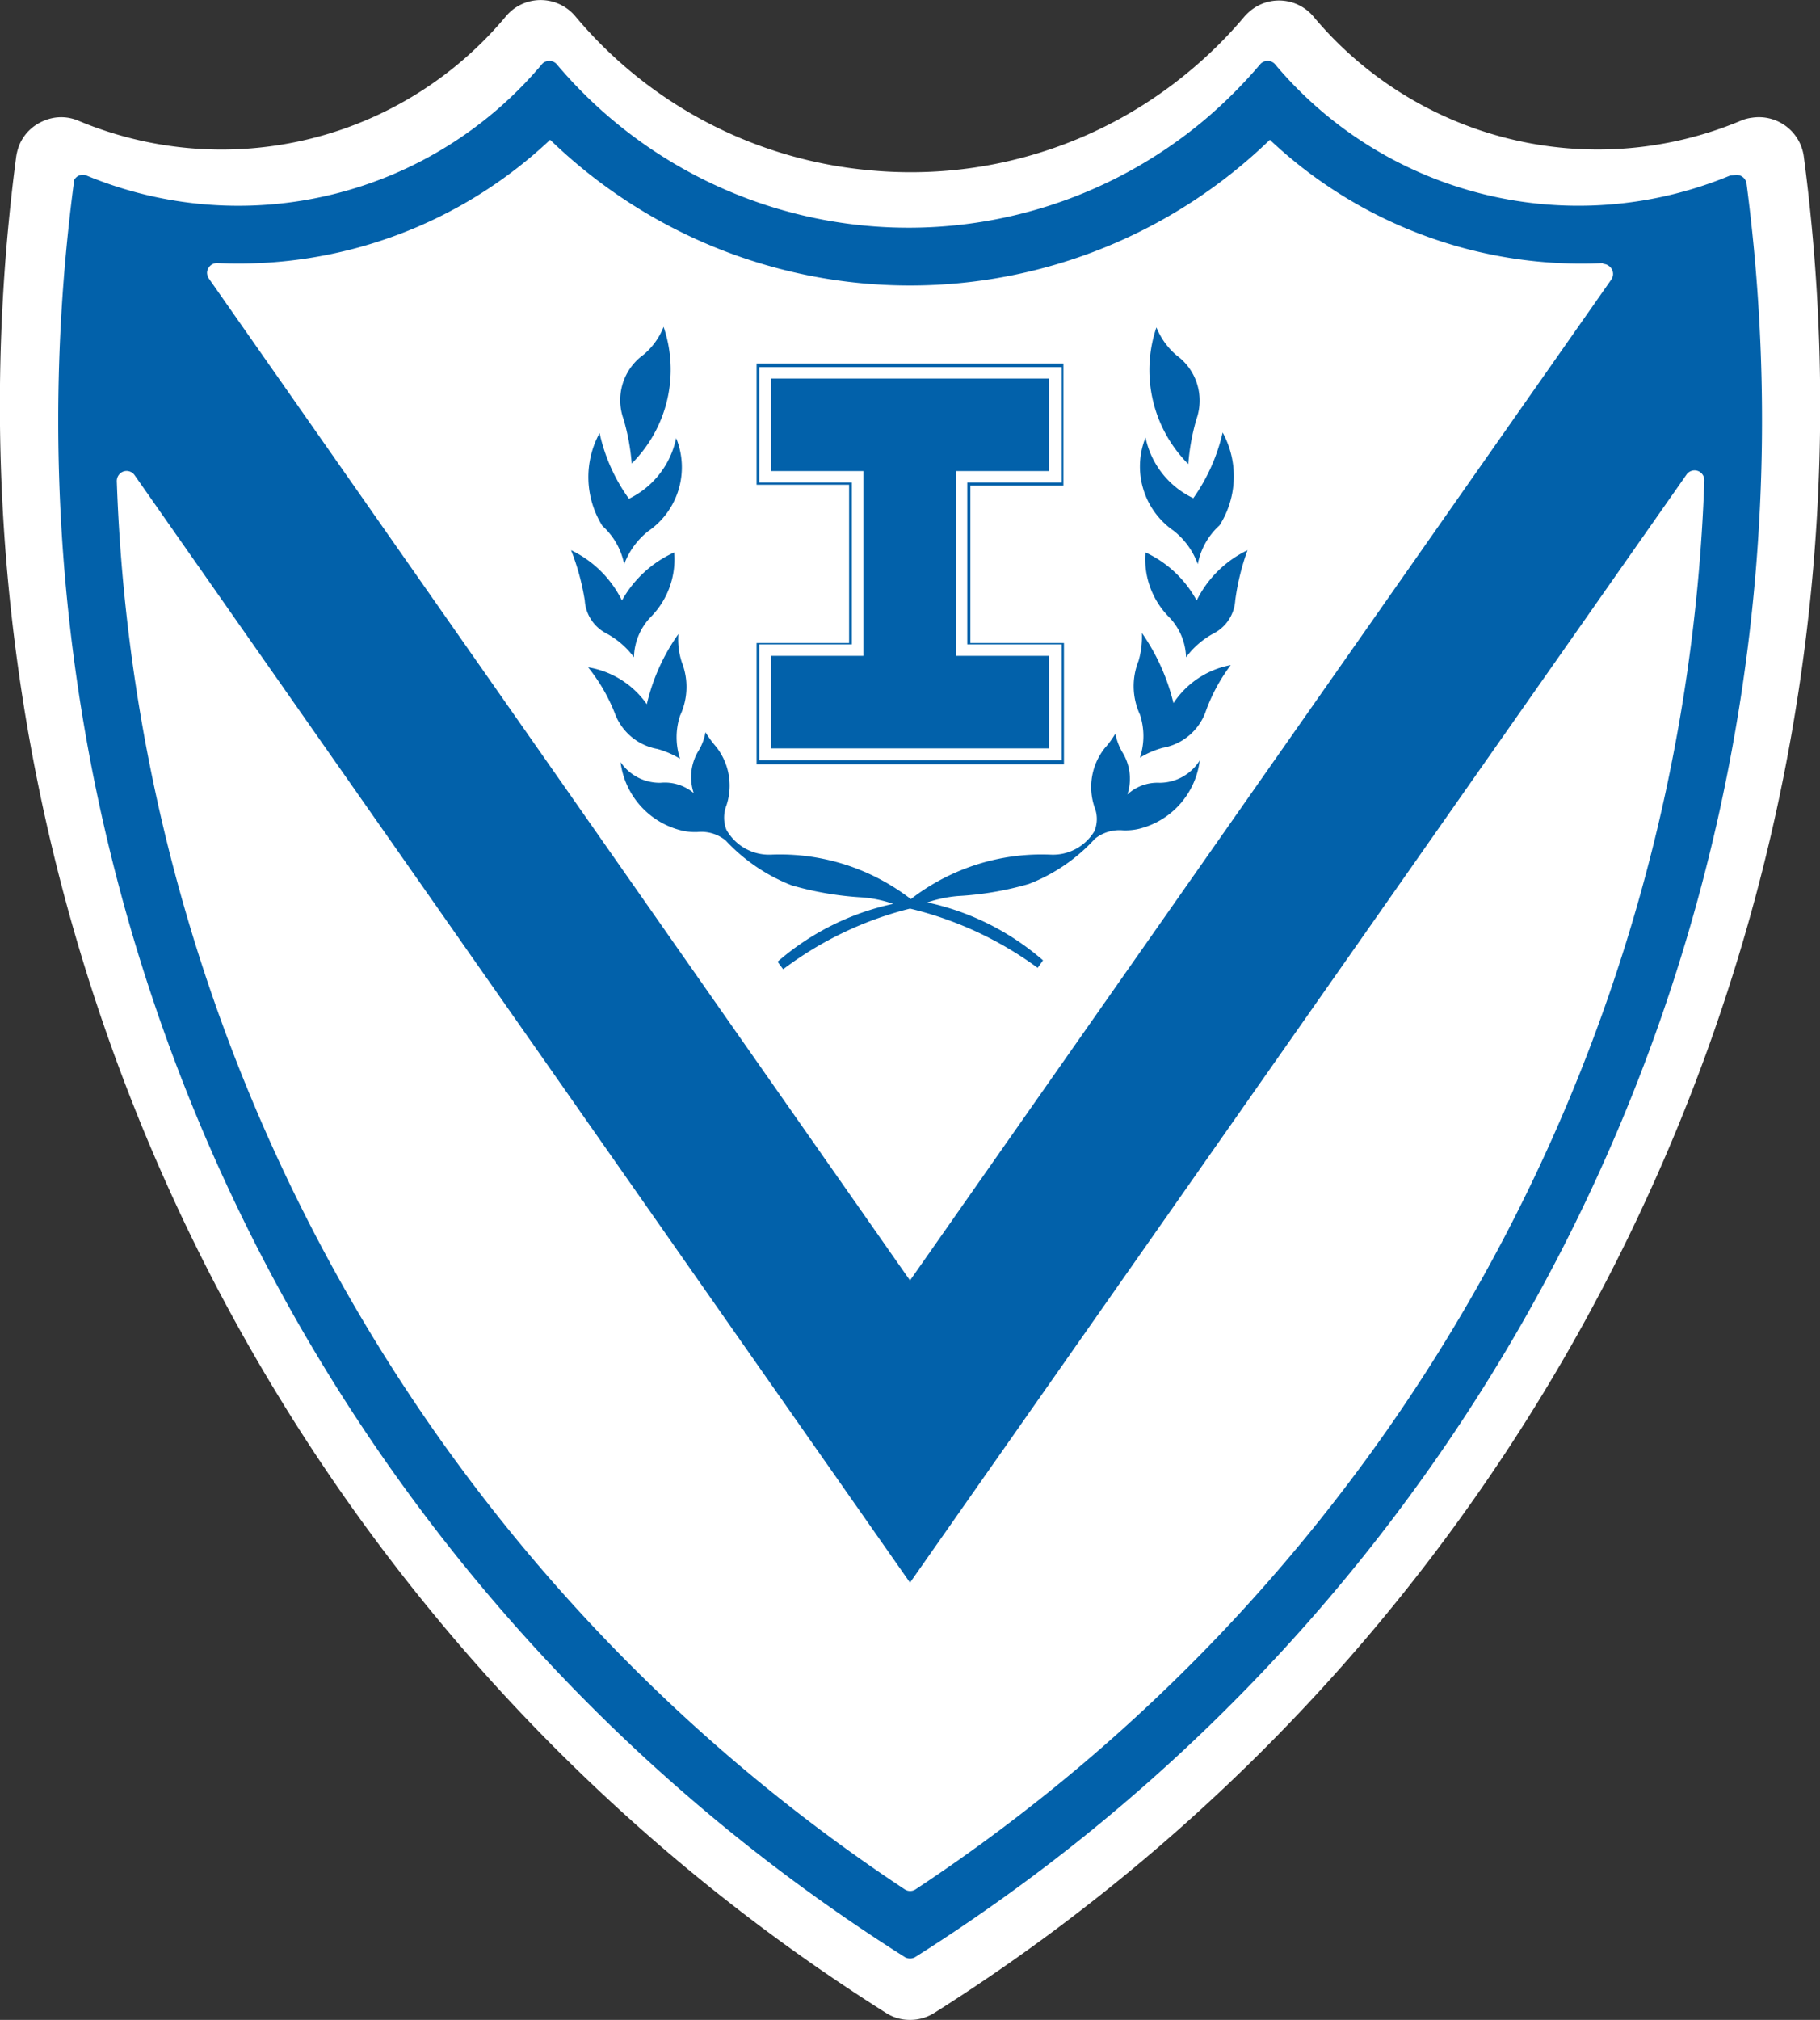 <svg xmlns="http://www.w3.org/2000/svg" viewBox="0 0 65.14 72.25"><rect x="0" y="0" width="65.14" height="72.25" fill="#333333" stroke="none"/><defs><style>.cls-1{fill:#fff;}.cls-2{fill:#0261aa;}</style></defs><g id="Capa_2" data-name="Capa 2"><g id="Layer_2" data-name="Layer 2"><path class="cls-1" d="M62.91,5.45a.37.37,0,0,1,.4.32A66.76,66.76,0,0,1,32.76,70.94a.37.37,0,0,1-.38,0A66.78,66.78,0,0,1,1.83,5.77a.29.29,0,0,1,0-.1.35.35,0,0,1,.47-.19A14.57,14.57,0,0,0,19.07,1.39l.05,0a.36.36,0,0,1,.51,0A16.9,16.9,0,0,0,43.46,3.44a17.34,17.34,0,0,0,2.06-2l0,0a.36.36,0,0,1,.51,0A14.58,14.58,0,0,0,62.82,5.48Z"/><path class="cls-1" d="M32.57,72.25a1.57,1.57,0,0,1-.86-.25A68,68,0,0,1,.58,5.6a1.91,1.91,0,0,1,.11-.41,1.6,1.6,0,0,1,.88-.87,1.57,1.57,0,0,1,1.24,0A13.25,13.25,0,0,0,18.11.58a1.89,1.89,0,0,1,.2-.2,1.62,1.62,0,0,1,2.28.2A15.56,15.56,0,0,0,31.23,6.1,15.56,15.56,0,0,0,42.65,2.48a15.5,15.5,0,0,0,1.9-1.9,1.94,1.94,0,0,1,.21-.2A1.61,1.61,0,0,1,47,.58a13.26,13.26,0,0,0,15.3,3.74,1.46,1.46,0,0,1,.41-.11h0A1.62,1.62,0,0,1,64.56,5.6a67.86,67.86,0,0,1-5.85,37.75A68,68,0,0,1,33.44,72,1.62,1.62,0,0,1,32.57,72.25ZM2.94,7.05A65.73,65.73,0,0,0,32.57,69.57,65.71,65.71,0,0,0,62.2,7.05,15.76,15.76,0,0,1,45.79,3,16,16,0,0,1,44.27,4.4,18,18,0,0,1,31,8.6,18,18,0,0,1,19.35,3,15.74,15.74,0,0,1,2.94,7.05ZM63.3,6.64ZM3.08,5.93ZM20,2.19h0Z"/><g id="LWPOLYLINE"><path class="cls-1" d="M61,17.2a.34.34,0,0,0-.34-.36.35.35,0,0,0-.3.14L32.57,56.62,4.82,17a.36.36,0,0,0-.49-.08.36.36,0,0,0-.15.3,63,63,0,0,0,28.2,50.37.35.35,0,0,0,.39,0A63,63,0,0,0,61,17.2"/></g><g id="LWPOLYLINE-2" data-name="LWPOLYLINE"><path class="cls-1" d="M57.36,9.42A16.29,16.29,0,0,1,45.45,5,18.54,18.54,0,0,1,19.69,5,16.29,16.29,0,0,1,7.78,9.42a.35.35,0,0,0-.37.33.34.34,0,0,0,.07.22L32.57,45.81,57.67,10a.35.35,0,0,0-.09-.49.33.33,0,0,0-.22-.06"/></g><path class="cls-2" d="M62.11,6.26a.36.36,0,0,1,.4.3A65,65,0,0,1,32.76,70a.37.37,0,0,1-.38,0A65,65,0,0,1,2.64,6.56a.29.29,0,0,1,0-.09.35.35,0,0,1,.46-.19,14.19,14.19,0,0,0,16.31-4l0,0a.36.36,0,0,1,.5,0,16.48,16.48,0,0,0,23.21,2,17.17,17.17,0,0,0,2-2l0,0a.36.36,0,0,1,.5,0,14.18,14.18,0,0,0,16.3,4ZM61,17.19a.35.35,0,0,0-.64-.21L32.57,56.61,4.82,17a.35.35,0,0,0-.49-.09.37.37,0,0,0-.15.3,63,63,0,0,0,28.2,50.37.35.35,0,0,0,.39,0A63,63,0,0,0,61,17.19m-3.6-7.78A16.25,16.25,0,0,1,45.45,5,18.52,18.52,0,0,1,19.69,5,16.25,16.25,0,0,1,7.78,9.41a.36.36,0,0,0-.37.34.38.38,0,0,0,.07.22L32.57,45.8,57.67,10a.35.35,0,0,0-.09-.49.34.34,0,0,0-.22-.07"/><g id="LWPOLYLINE-3" data-name="LWPOLYLINE"><polygon class="cls-2" points="27.59 13.54 27.59 16.85 30.9 16.85 30.9 23.46 27.59 23.46 27.59 26.77 37.55 26.77 37.55 23.46 34.21 23.46 34.21 16.85 37.55 16.85 37.55 13.54 27.59 13.54"/></g><path class="cls-2" d="M38,13.13v4.13H34.62v5.79H38v4.14H27.18V23.05h3.31V17.26H27.18V13.13ZM27.08,13v4.34h3.31V23H27.08v4.34h11V23H34.73V17.37h3.33V13Z"/><g id="LWPOLYLINE-4" data-name="LWPOLYLINE"><path class="cls-2" d="M22.61,16.58a4.74,4.74,0,0,0,1.14-4.89,2.47,2.47,0,0,1-.72,1A2,2,0,0,0,22.32,15,7.9,7.9,0,0,1,22.61,16.58Z"/></g><g id="LWPOLYLINE-5" data-name="LWPOLYLINE"><path class="cls-2" d="M22.34,20.18A2.72,2.72,0,0,1,23.2,19a2.77,2.77,0,0,0,1-3.33,3.11,3.11,0,0,1-1.69,2.17,6.3,6.3,0,0,1-1.05-2.35,3.29,3.29,0,0,0,.1,3.32A2.5,2.5,0,0,1,22.34,20.18Z"/></g><g id="LWPOLYLINE-6" data-name="LWPOLYLINE"><path class="cls-2" d="M20.93,21.48a1.43,1.43,0,0,0,.76,1.17,3,3,0,0,1,1,.86,2.14,2.14,0,0,1,.61-1.45,2.93,2.93,0,0,0,.83-2.3,4.05,4.05,0,0,0-1.87,1.72,3.92,3.92,0,0,0-1.82-1.8A8.6,8.6,0,0,1,20.93,21.48Z"/></g><g id="LWPOLYLINE-7" data-name="LWPOLYLINE"><path class="cls-2" d="M22,25.5a2,2,0,0,0,1.53,1.29,3.25,3.25,0,0,1,.81.35,2.46,2.46,0,0,1,0-1.54,2.42,2.42,0,0,0,.06-1.92,2.63,2.63,0,0,1-.12-1,7.11,7.11,0,0,0-1.13,2.51,3.19,3.19,0,0,0-2.1-1.32A6.3,6.3,0,0,1,22,25.5Z"/></g><g id="LWPOLYLINE-8" data-name="LWPOLYLINE"><path class="cls-2" d="M32.57,32.5a12.73,12.73,0,0,1,4.57,2.12l.19-.27a9.27,9.27,0,0,0-4.14-2.07,4.58,4.58,0,0,1,1.1-.23,11.35,11.35,0,0,0,2.53-.43A6.25,6.25,0,0,0,39.19,30a1.41,1.41,0,0,1,1-.3,2.16,2.16,0,0,0,.56-.05,2.88,2.88,0,0,0,2.19-2.45A1.7,1.7,0,0,1,41.5,28a1.58,1.58,0,0,0-1.15.42,1.8,1.8,0,0,0-.19-1.53,2.12,2.12,0,0,1-.24-.65,3.14,3.14,0,0,1-.38.52,2.24,2.24,0,0,0-.37,2.1,1.14,1.14,0,0,1,0,.87,1.73,1.73,0,0,1-1.57.84,7.66,7.66,0,0,0-5,1.59,7.65,7.65,0,0,0-5-1.59A1.75,1.75,0,0,1,26,29.68a1.19,1.19,0,0,1,0-.87,2.24,2.24,0,0,0-.37-2.1,3.85,3.85,0,0,1-.38-.52,1.89,1.89,0,0,1-.24.65,1.8,1.8,0,0,0-.18,1.53A1.6,1.6,0,0,0,23.64,28a1.7,1.7,0,0,1-1.43-.74,2.89,2.89,0,0,0,2.2,2.45,2.09,2.09,0,0,0,.56.05,1.38,1.38,0,0,1,1,.3,6.41,6.41,0,0,0,2.37,1.61,11.44,11.44,0,0,0,2.54.43,4.5,4.5,0,0,1,1.09.23,9.27,9.27,0,0,0-4.14,2.07l.2.27A12.61,12.61,0,0,1,32.57,32.5Z"/></g><g id="LWPOLYLINE-9" data-name="LWPOLYLINE"><path class="cls-2" d="M42.82,15a7.9,7.9,0,0,0-.29,1.6,4.76,4.76,0,0,1-1.14-4.89,2.57,2.57,0,0,0,.72,1A2,2,0,0,1,42.82,15Z"/></g><g id="LWPOLYLINE-10" data-name="LWPOLYLINE"><path class="cls-2" d="M41,15.65a2.79,2.79,0,0,0,1,3.33,2.67,2.67,0,0,1,.87,1.2,2.49,2.49,0,0,1,.78-1.39,3.27,3.27,0,0,0,.11-3.32,6.63,6.63,0,0,1-1.05,2.35A3.1,3.1,0,0,1,41,15.65Z"/></g><g id="LWPOLYLINE-11" data-name="LWPOLYLINE"><path class="cls-2" d="M41,19.76a2.93,2.93,0,0,0,.83,2.3,2.15,2.15,0,0,1,.62,1.45,3,3,0,0,1,1-.86,1.43,1.43,0,0,0,.76-1.17,8.6,8.6,0,0,1,.44-1.8,3.92,3.92,0,0,0-1.82,1.8A4,4,0,0,0,41,19.76Z"/></g><g id="LWPOLYLINE-12" data-name="LWPOLYLINE"><path class="cls-2" d="M42,25.15a7.49,7.49,0,0,0-1.13-2.51,3.06,3.06,0,0,1-.12,1,2.42,2.42,0,0,0,.05,1.92,2.46,2.46,0,0,1,0,1.54,3.25,3.25,0,0,1,.81-.35,2,2,0,0,0,1.54-1.29,6.27,6.27,0,0,1,.9-1.67A3.15,3.15,0,0,0,42,25.15Z"/></g></g></g></svg>